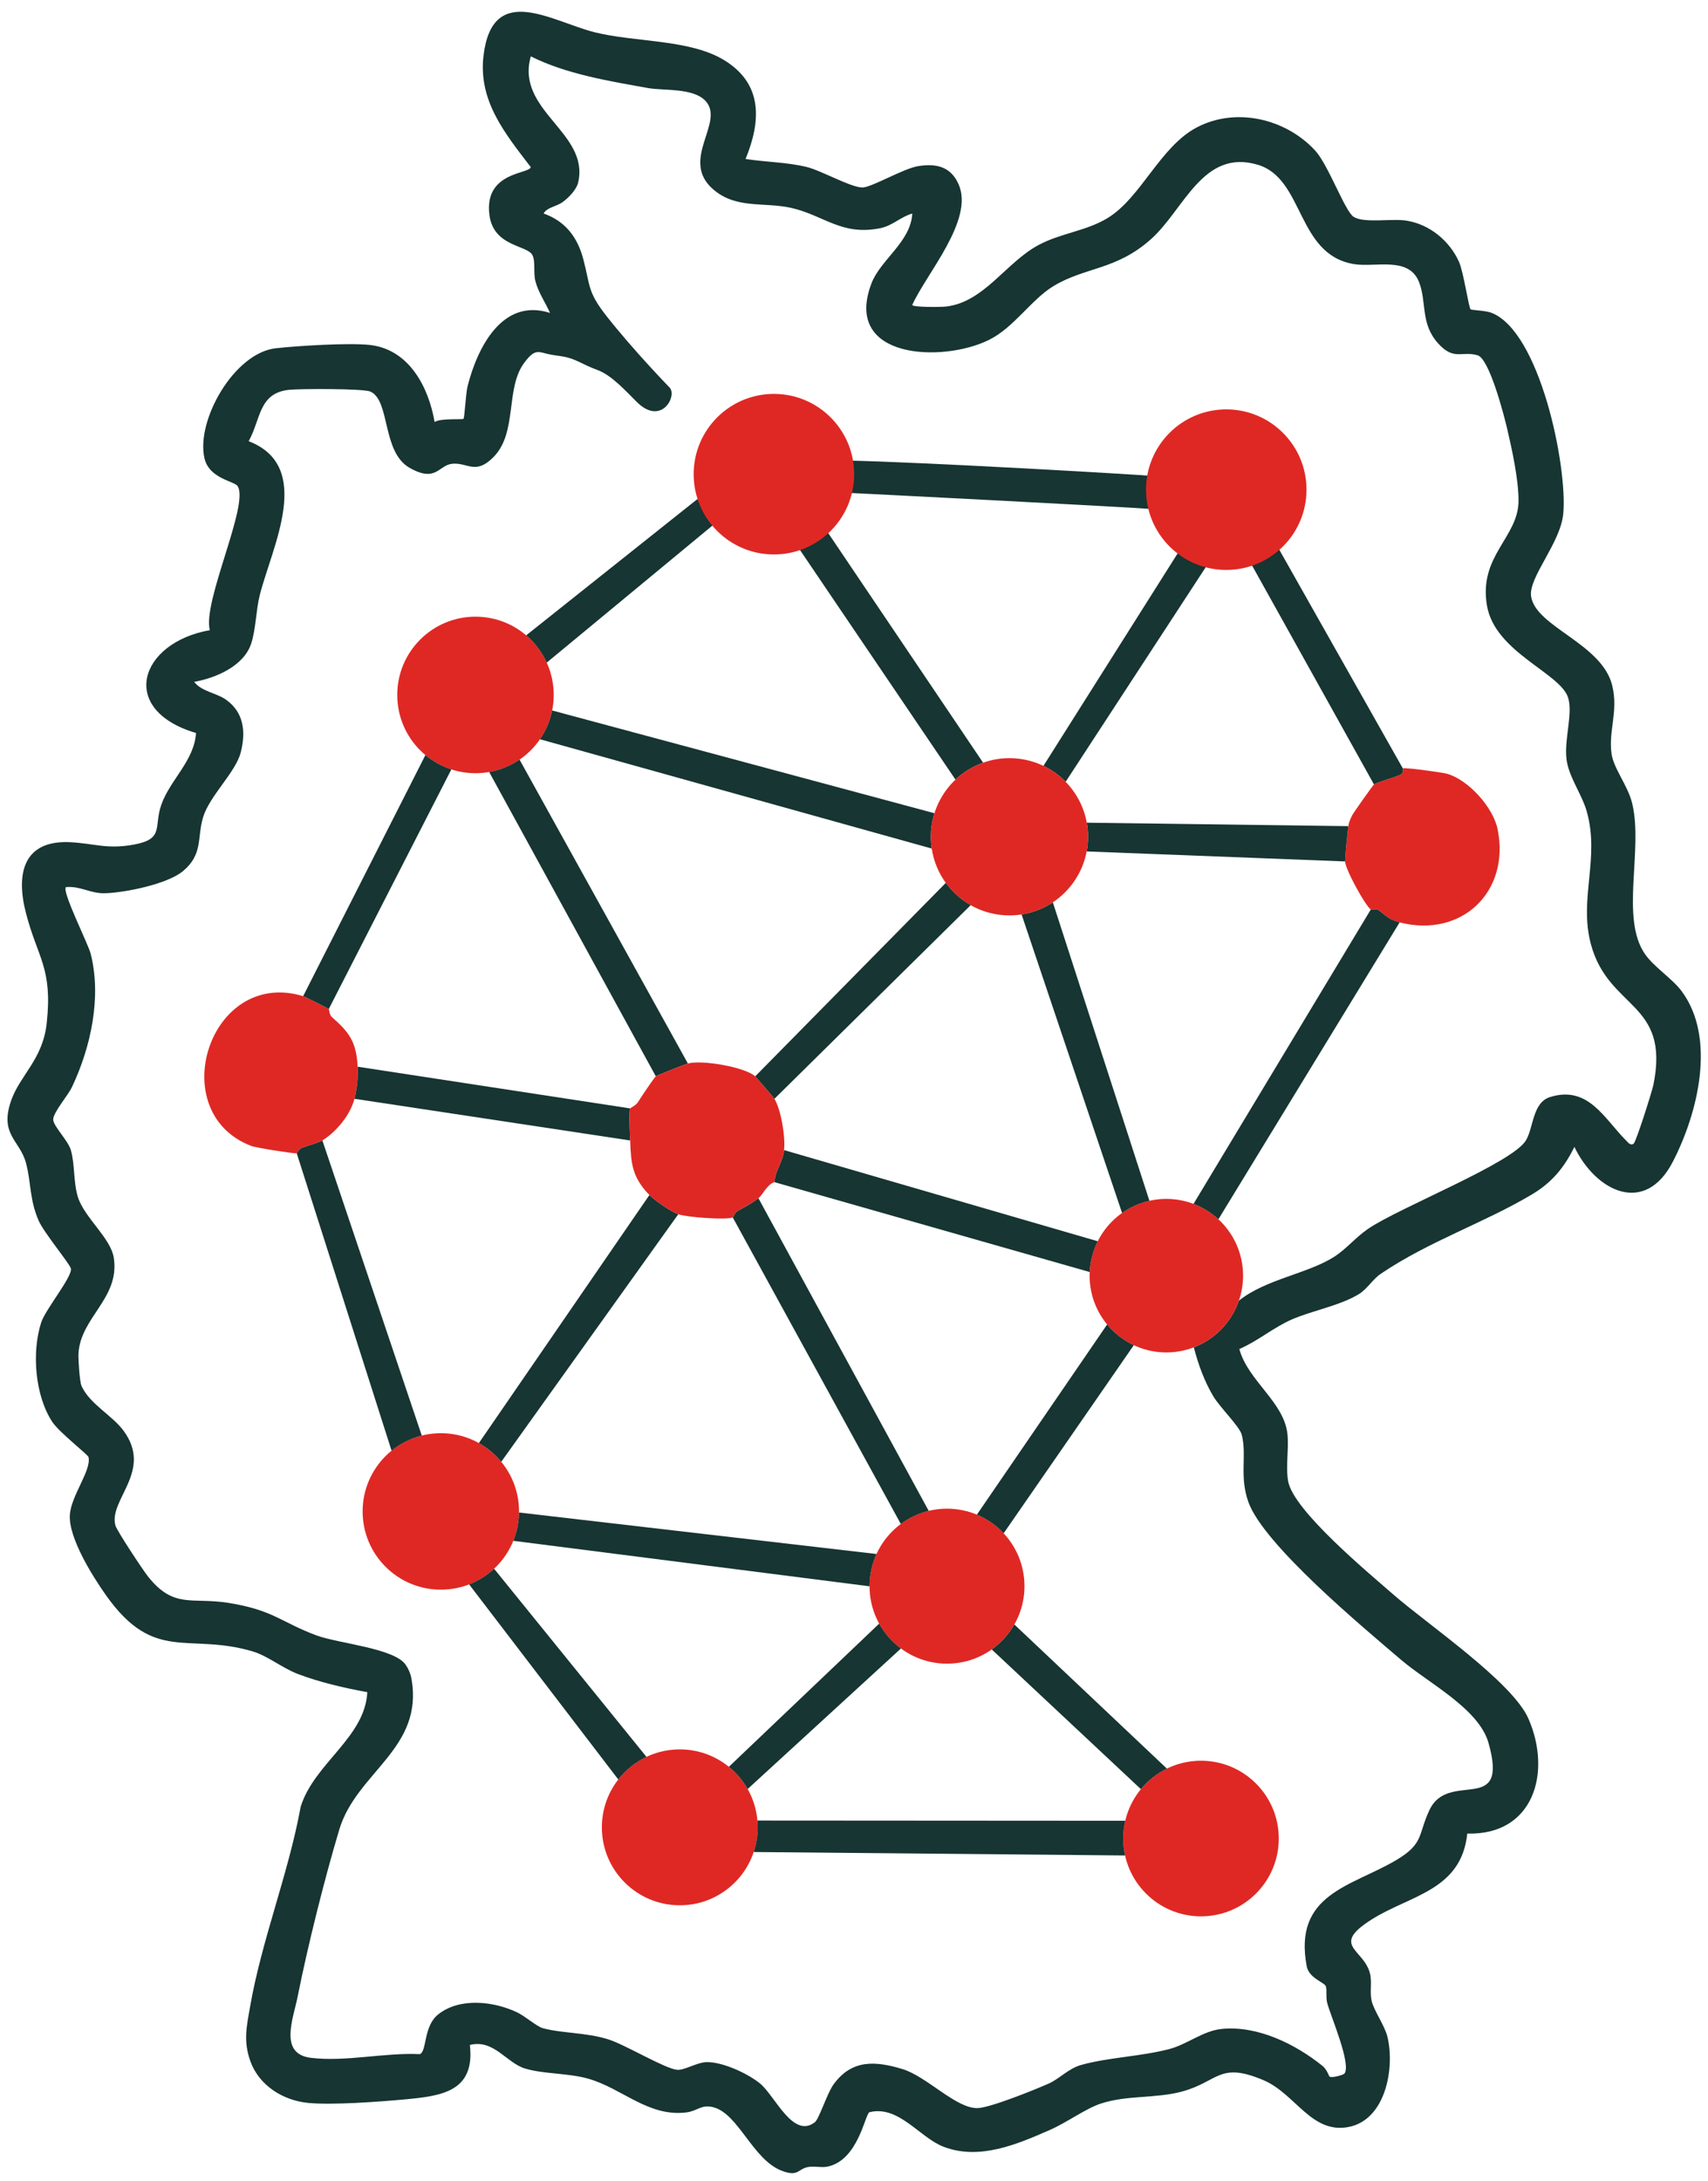 <?xml version="1.0" encoding="UTF-8" standalone="no"?><!DOCTYPE svg PUBLIC "-//W3C//DTD SVG 1.1//EN" "http://www.w3.org/Graphics/SVG/1.1/DTD/svg11.dtd"><svg width="100%" height="100%" viewBox="0 0 532 679" version="1.1" xmlns="http://www.w3.org/2000/svg" xmlns:xlink="http://www.w3.org/1999/xlink" xml:space="preserve" xmlns:serif="http://www.serif.com/" style="fill-rule:evenodd;clip-rule:evenodd;stroke-linejoin:round;stroke-miterlimit:2;"><rect id="aurivolt-netzwerk" x="0" y="0" width="531.067" height="678.09" style="fill:none;"/><g id="Ebene-1" serif:id="Ebene 1"><path d="M385.879,404.966c8.412,-6.75 21.449,-8.372 29.796,-13.736c3.589,-2.306 6.622,-6.015 10.381,-8.593c9.749,-6.685 45.094,-20.512 49.263,-27.63c2.401,-4.098 2.005,-11.742 7.513,-13.454c11.864,-3.686 16.868,6.724 23.586,13.467c0.634,0.637 1.428,1.787 2.421,1.059c0.779,-0.571 5.752,-16.331 6.155,-18.318c5.278,-25.984 -13.952,-23.332 -19.461,-43.757c-3.835,-14.222 2.901,-26.84 -1.361,-41.579c-1.463,-5.06 -5.462,-10.478 -6.206,-15.764c-0.89,-6.321 2.05,-14.385 0.462,-19.444c-2.419,-7.708 -22.766,-14.092 -25.271,-28.639c-2.687,-15.601 9.847,-21.26 9.83,-32.724c-0.01,-6.659 -2.021,-15.884 -3.569,-22.476c-0.996,-4.243 -5.519,-21.703 -9.191,-22.765c-4.989,-1.443 -7.343,1.762 -12.281,-3.696c-5.58,-6.166 -3.508,-12.764 -5.928,-19.038c-3.166,-8.206 -13.595,-4.532 -20.309,-5.654c-17.965,-3.002 -15.396,-26.627 -29.977,-30.94c-17.063,-5.047 -22.868,13.902 -33.206,23.156c-10.827,9.692 -20.463,8.647 -30.339,14.599c-6.994,4.215 -12.278,12.894 -20.156,16.792c-14.469,7.16 -45.617,6.043 -36.586,-17.612c2.828,-7.409 12.206,-12.843 12.711,-21.731c-3.524,0.958 -6.135,3.77 -9.923,4.547c-12.067,2.476 -17.553,-3.989 -27.764,-6.304c-8.413,-1.908 -17.086,0.425 -24.25,-5.709c-10.721,-9.18 3.671,-20.832 -2.417,-27.541c-3.817,-4.206 -13.038,-3.188 -17.91,-4.06c-12.198,-2.183 -25.476,-4.339 -36.555,-9.87c-4.856,16.95 18.336,23.661 14.756,39.237c-0.522,2.271 -2.977,4.772 -4.847,6.133c-1.898,1.381 -4.979,1.678 -5.917,3.549c6.759,2.414 10.527,7.347 12.332,14.136c2.228,8.378 1.246,10.15 7.217,17.749c8.488,10.803 19.679,22.294 19.679,22.294c2.492,2.623 -2.574,12.071 -10.2,4.511c-3.591,-3.561 -7.963,-8.45 -12.387,-10.011c-1.903,-0.67 -4.574,-1.983 -5.44,-2.404c-4.017,-1.951 -5.537,-1.691 -9.075,-2.357c-3.712,-0.698 -4.621,-2.165 -8.139,2.523c-6.006,8.005 -2.049,21.72 -9.576,29.365c-5.639,5.727 -8.028,1.664 -12.845,2.111c-4.327,0.402 -4.991,5.968 -13.266,1.298c-8.759,-4.944 -6.005,-20.956 -12.25,-23.762c-2.181,-0.981 -22,-0.93 -25.47,-0.542c-9.385,1.049 -8.647,9.177 -12.456,15.985c20.385,7.86 7.31,32.787 3.456,47.918c-1.176,4.619 -1.216,10.855 -2.725,15.25c-2.37,6.897 -10.989,10.566 -17.705,11.76c2.288,3.017 6.847,3.38 9.913,5.546c5.586,3.946 6.231,10.025 4.588,16.439c-1.588,6.2 -9.739,13.526 -11.738,20.217c-1.897,6.349 0.053,11.481 -6.249,16.72c-4.873,4.05 -17.858,6.663 -24.144,6.888c-4.715,0.168 -7.719,-2.319 -12.317,-1.906c-1.343,1.279 6.939,17.677 7.714,20.737c3.439,13.582 0.049,29.12 -5.845,41.547c-1.247,2.628 -5.897,7.94 -5.832,10.116c0.06,2.02 4.623,6.5 5.491,9.446c1.296,4.4 0.767,10.142 2.236,14.741c2.021,6.328 10.192,12.666 11.145,18.81c1.962,12.65 -10.406,18.508 -11,29.882c-0.086,1.642 0.349,8.688 0.955,10.032c2.541,5.641 9.578,9.155 13.101,13.954c9.234,12.578 -4.707,21.433 -2.559,29.462c0.435,1.626 8.582,13.919 10.141,15.883c8.027,10.117 13.564,6.466 24.755,8.199c14.318,2.216 16.605,6.042 27.769,10.178c6.789,2.515 24.3,3.961 27.781,9.168c0.875,1.31 1.476,2.68 1.758,4.235c3.963,21.82 -17.067,29.116 -22.445,46.985c-4.538,15.081 -9.896,36.46 -12.961,51.949c-1.39,7.026 -6.013,17.98 4.167,19.184c10.901,1.288 22.832,-1.683 33.835,-1.154c2.256,-0.751 1.102,-8.618 5.666,-12.309c6.695,-5.413 17.337,-4.177 24.62,-0.728c2.504,1.185 6.22,4.456 8.035,4.947c6.058,1.639 13.543,1.311 20.465,3.502c5.281,1.671 17.485,9.072 21.388,9.467c2.112,0.214 6.18,-2.281 8.985,-2.393c4.979,-0.199 12.979,3.499 16.828,6.64c4.65,3.796 10.267,17.344 17.075,12.07c1.386,-1.073 3.767,-9.018 5.981,-11.987c5.661,-7.587 12.868,-7.135 21.357,-4.551c7.572,2.305 16.607,12.264 23.32,12.143c3.872,-0.069 17.927,-5.751 22.183,-7.639c3.367,-1.494 6.144,-4.697 10.164,-5.814c8.41,-2.335 18.024,-2.573 27.104,-4.852c5.876,-1.474 10.697,-5.749 16.612,-6.347c11.153,-1.127 22.948,4.692 31.436,11.528c1.315,1.06 1.996,3.209 2.183,3.318c0.814,0.473 4.373,-0.525 4.685,-1.018c1.992,-3.15 -4.194,-17.46 -5.394,-21.77c-0.532,-1.913 -0.062,-3.99 -0.449,-5.311c-0.361,-1.23 -5.261,-2.514 -5.968,-6.244c-4.281,-22.621 14.062,-24.88 27.828,-33.043c8.751,-5.189 6.752,-7.845 10.392,-15.6c5.964,-12.704 24.945,2.081 18.39,-20.949c-3.031,-10.65 -18.761,-18.624 -27.147,-25.78c-11.863,-10.125 -42.936,-35.927 -47.649,-49.217c-2.862,-8.073 -0.397,-14.427 -2.052,-20.915c-0.651,-2.551 -6.877,-8.6 -8.913,-12.058c-2.673,-4.54 -4.558,-9.541 -6.017,-15.155c6.594,-2.529 11.731,-7.846 14.033,-14.522m-153.645,-355.468c6.356,0.991 12.694,0.965 18.997,2.483c4.601,1.107 13.967,6.509 17.496,6.382c2.924,-0.104 12.617,-5.854 17.165,-6.619c5.677,-0.955 10.329,0.102 12.744,5.755c4.738,11.092 -10.108,27.702 -14.484,37.437c0.001,0.778 9.087,0.674 10.498,0.511c11.895,-1.369 18.603,-13.664 28.792,-19.141c6.976,-3.749 14.784,-4.31 21.547,-8.412c10.383,-6.299 16.32,-22.169 27.727,-28.195c12.235,-6.463 27.77,-2.752 36.918,7.166c4.157,4.507 9.309,19.04 12.03,20.676c3.421,2.057 11.923,0.401 16.549,1.176c7.121,1.192 13.243,6.231 16.209,12.75c1.452,3.192 3.039,14.361 3.633,14.842c0.339,0.274 4.606,0.359 6.437,1.057c15.184,5.785 23.768,47.909 22.429,62.529c-0.848,9.249 -10.957,19.933 -10.016,25.846c1.51,9.489 22.103,14.617 25.269,27.725c1.946,8.052 -1.23,14.038 -0.222,21.202c0.655,4.655 5.131,9.982 6.447,15.514c3.458,14.541 -3.817,35.743 4.009,46.919c2.842,4.059 8.487,7.582 11.42,11.549c10.849,14.674 4.951,38.132 -2.812,53.108c-8.717,16.817 -23.995,9.147 -30.636,-4.672c-3.163,6.427 -6.97,11.065 -13.186,14.774c-14.947,8.92 -32.164,14.592 -47.147,24.754c-2.465,1.671 -4.169,4.673 -6.722,6.26c-5.813,3.614 -14.782,5.22 -21.004,7.956c-5.746,2.526 -10.555,6.718 -16.3,9.185c2.664,9.876 13.909,16.474 14.981,26.44c0.508,4.721 -0.626,10.019 0.23,14.749c1.651,9.123 24.97,28.433 32.708,35.198c10.694,9.347 37.127,27.217 42.148,38.74c7.305,16.765 1.59,36.295 -19.074,35.738c-1.847,17.726 -17.734,19.141 -29.717,26.701c-13.104,8.267 -2.461,9.162 -0.575,16.885c0.68,2.784 -0.136,5.596 0.502,8.486c0.636,2.883 4.062,7.702 4.896,11.082c2.423,9.811 -0.518,26.003 -12.107,28.201c-11.585,2.198 -16.518,-10.37 -26.476,-14.584c-13.867,-5.867 -13.973,0.466 -25.448,3.566c-7.999,2.16 -17.094,1.053 -25.231,3.729c-4.695,1.545 -10.568,5.889 -15.788,8.178c-10.327,4.528 -22.02,9.532 -33.16,5.265c-7.507,-2.876 -13.956,-12.993 -23.071,-10.766c-1.369,0.335 -3.441,15.08 -13.201,16.96c-1.871,0.36 -3.979,-0.231 -5.886,0.101c-3.297,0.573 -3.012,3.186 -8.257,1.17c-9.051,-3.479 -13.433,-17.664 -21.239,-19.754c-3.833,-1.026 -4.949,1.154 -8.462,1.591c-11.839,1.473 -19.958,-7.467 -30.519,-10.485c-6.356,-1.816 -13.87,-1.406 -19.778,-3.191c-5.721,-1.727 -9.71,-9.206 -17.148,-7.326c1.686,14.622 -8.881,15.898 -20.478,16.97c-7.782,0.72 -22.61,1.808 -30.001,1.062c-7.826,-0.789 -15.247,-5.497 -17.915,-13.042c-2.215,-6.267 -1.129,-10.769 -0.042,-17.003c3.614,-20.723 11.937,-41.314 15.74,-62.153c4.19,-13.515 20.057,-21.548 20.752,-35.678c-6.827,-1.213 -15.196,-3.168 -21.761,-5.708c-4.765,-1.843 -9.335,-5.623 -13.981,-6.99c-20.108,-5.913 -30.548,3.757 -45.562,-17.351c-4.238,-5.958 -11.746,-17.928 -11.348,-25.065c0.336,-6.036 6.784,-13.946 5.81,-18.081c-0.181,-0.765 -9.175,-7.74 -11.276,-10.942c-5.403,-8.234 -6.441,-21.684 -3.469,-30.922c1.345,-4.18 9.809,-14.326 9.258,-16.849c-0.309,-1.413 -8.396,-11.145 -10.036,-14.888c-2.889,-6.592 -2.333,-12.027 -3.958,-18.012c-1.923,-7.082 -8.363,-8.8 -4.578,-19.484c2.751,-7.768 9.813,-12.751 11.037,-23.913c1.904,-17.358 -2.836,-20.295 -6.486,-34.468c-3.131,-12.157 -0.832,-22.731 13.948,-21.948c7.426,0.394 11.344,2.272 19.735,0.729c9.537,-1.754 6.085,-5.544 8.523,-12.449c2.723,-7.708 10.264,-13.677 10.793,-22.287c-24.328,-7.202 -17.737,-28.097 4.298,-32.02c-2.357,-8.79 12.415,-39.28 8.643,-44.874c-1.044,-1.547 -8.844,-2.28 -10.312,-8.651c-2.704,-11.732 9.231,-32.812 22.251,-34.249c6.924,-0.764 22.393,-1.713 29.016,-1.049c12.345,1.237 18.503,12.961 20.429,24.027c1.752,-1.27 8.665,-0.677 8.982,-0.999c0.36,-0.367 0.7,-7.872 1.29,-10.195c3.026,-11.921 10.778,-27.572 25.666,-22.775c-1.449,-3.279 -3.654,-6.384 -4.556,-9.914c-0.675,-2.643 0.086,-6.013 -0.915,-8.072c-1.554,-3.191 -12.142,-2.545 -13.412,-12.555c-1.719,-13.554 12.729,-12.687 12.87,-14.88c-7.917,-10.362 -16.404,-20.563 -14.697,-34.701c2.796,-23.152 21.346,-10.558 34.689,-7.244c12.636,3.138 29.564,2.118 40.268,8.664c11.977,7.326 11.585,18.737 6.67,30.768" style="fill:#173532;fill-rule:nonzero;"/><path d="M387.184,397.174c0,-13.199 -10.7,-23.899 -23.899,-23.899c-13.2,0 -23.9,10.7 -23.9,23.899c0,13.199 10.7,23.899 23.9,23.899c13.199,0 23.899,-10.7 23.899,-23.899" style="fill:#df2824;fill-rule:nonzero;"/><path d="M172.469,216.369c0,-13.458 -10.91,-24.368 -24.368,-24.368c-13.458,-0 -24.367,10.91 -24.367,24.368c0,13.458 10.909,24.368 24.367,24.368c13.458,-0 24.368,-10.91 24.368,-24.368" style="fill:#df2824;fill-rule:nonzero;"/><path d="M161.666,470.579c0,-13.453 -10.906,-24.358 -24.358,-24.358c-13.453,0 -24.359,10.905 -24.359,24.358c0,13.453 10.906,24.358 24.359,24.358c13.452,0 24.358,-10.905 24.358,-24.358" style="fill:#df2824;fill-rule:nonzero;"/><path d="M236.004,568.935c-0,-13.404 -10.866,-24.269 -24.269,-24.269c-13.404,0 -24.27,10.865 -24.27,24.269c-0,13.404 10.866,24.269 24.27,24.269c13.403,0 24.269,-10.865 24.269,-24.269" style="fill:#df2824;fill-rule:nonzero;"/><path d="M94.425,310.146c0.434,0.131 7.633,3.713 7.989,3.994c0.13,0.103 0.123,1.782 0.97,2.527c5.37,4.722 7.61,7.654 8.017,15.449c0.175,3.329 -0.177,6.778 -0.998,9.986c-1.3,5.076 -5.619,10.233 -9.986,12.982c-1.01,0.635 -4.705,1.653 -6.279,2.258c-1.172,0.45 -1.591,1.709 -1.71,1.736c-0.701,0.158 -12.595,-1.69 -14.18,-2.297c-27.366,-10.486 -13.031,-55.471 16.177,-46.635" style="fill:#df2824;fill-rule:nonzero;"/><path d="M398.306,572.421c-0,-13.379 -10.846,-24.225 -24.225,-24.225c-13.379,0 -24.225,10.846 -24.225,24.225c-0,13.379 10.846,24.225 24.225,24.225c13.379,0 24.225,-10.846 24.225,-24.225" style="fill:#df2824;fill-rule:nonzero;"/><path d="M319.099,493.849c0,-13.326 -10.803,-24.129 -24.129,-24.129c-13.326,-0 -24.129,10.803 -24.129,24.129c0,13.326 10.803,24.129 24.129,24.129c13.326,-0 24.129,-10.803 24.129,-24.129" style="fill:#df2824;fill-rule:nonzero;"/><path d="M350.495,566.89c-0.833,3.551 -0.853,7.244 -0.059,10.803l-115.681,-1.075c1.052,-3.153 1.446,-6.489 1.156,-9.8l114.584,0.072Z" style="fill:#173532;fill-rule:nonzero;"/><path d="M100.416,355.084l30.957,91.871c-3.442,0.865 -6.654,2.471 -9.41,4.707l-29.536,-92.584c0.119,-0.026 0.538,-1.286 1.71,-1.736c1.575,-0.605 5.269,-1.622 6.279,-2.258" style="fill:#173532;fill-rule:nonzero;"/><path d="M140.586,239.548l-38.173,74.592c-0.356,-0.281 -7.554,-3.863 -7.988,-3.994l38.079,-75.056c2.386,1.987 5.129,3.5 8.082,4.458" style="fill:#173532;fill-rule:nonzero;"/><path d="M153.895,488.418l47.465,58.577c-3.438,1.626 -6.446,4.037 -8.781,7.039l-46.46,-60.745c2.877,-1.117 5.516,-2.77 7.776,-4.871" style="fill:#173532;fill-rule:nonzero;"/><path d="M353.149,418.818l-40.536,58.571c-2.336,-2.505 -5.179,-4.483 -8.339,-5.803l40.568,-59.212c2.256,2.738 5.094,4.939 8.307,6.444" style="fill:#173532;fill-rule:nonzero;"/><path d="M363.459,550.649c-3.128,1.526 -5.891,3.708 -8.1,6.398l-46.456,-43.498c2.889,-2.043 5.293,-4.696 7.042,-7.772l47.514,44.872Z" style="fill:#173532;fill-rule:nonzero;"/><path d="M222.247,163.35l-51.955,42.953c-1.481,-3.267 -3.666,-6.166 -6.398,-8.491l53.36,-42.451c0.223,0.49 4.644,7.673 4.993,7.989" style="fill:#173532;fill-rule:nonzero;"/><path d="M435.951,287.178c-3.617,-0.933 -4.364,-2.275 -6.778,-3.924c-0.587,-0.401 -1.964,0.122 -2.21,-0.07c-1.908,-1.496 -7.997,-12.664 -7.988,-14.98c0.007,-1.977 0.685,-8.638 0.998,-10.984c0.187,-1.401 0.616,-2.107 1.151,-3.3c0.334,-0.741 6.399,-9.285 6.838,-9.682c0.691,-0.626 6.788,-2.306 8.251,-3.042c1.11,-0.558 0.65,-1.894 0.737,-1.952c0.58,-0.383 12.375,1.258 13.807,1.672c6.648,1.921 14.318,10.424 15.71,17.244c3.98,19.502 -11.225,33.994 -30.516,29.018" style="fill:#df2824;fill-rule:nonzero;"/><path d="M426.963,283.183c0.246,0.192 1.623,-0.33 2.21,0.071c2.413,1.649 3.16,2.99 6.778,3.923l-56.449,92.442c-2.253,-2.081 -4.885,-3.709 -7.753,-4.795l55.214,-91.641Z" style="fill:#173532;fill-rule:nonzero;"/><path d="M263.191,143.377c23.836,0.451 90.209,4.336 94.955,4.751c-0.291,3.892 4.471,9.077 1.126,10.379c-10.812,-0.775 -91.601,-4.935 -97.08,-5.144c0.27,-1.182 0.94,-8.569 0.999,-9.986" style="fill:#173532;fill-rule:nonzero;"/><path d="M436.95,239.244c-0.087,0.058 0.374,1.393 -0.737,1.952c-1.462,0.736 -7.56,2.416 -8.251,3.041l-38.946,-69.903c1.905,-0.264 7.523,-2.832 8.988,-3.994l38.946,68.904Z" style="fill:#173532;fill-rule:nonzero;"/><path d="M256.2,163.35l50.009,74.118c-3.201,1.14 -6.129,2.933 -8.599,5.267l-50.398,-74.392c0.498,-0.163 8.571,-4.677 8.988,-4.993" style="fill:#173532;fill-rule:nonzero;"/><path d="M341.921,386.461c-1.496,2.983 -2.351,6.247 -2.509,9.581l-98.191,-27.977c0.239,-3.885 2.537,-5.919 2.996,-9.986l97.704,28.382Z" style="fill:#173532;fill-rule:nonzero;"/><path d="M327.934,280.936l30.081,92.928c-3.061,0.692 -5.956,1.98 -8.52,3.791l-31.298,-92.943c3.479,-0.543 6.801,-1.831 9.737,-3.776" style="fill:#173532;fill-rule:nonzero;"/><path d="M291.065,253.198c-1.116,3.555 -1.405,7.318 -0.846,11.002l-122.031,-34.035c1.856,-2.702 3.147,-5.75 3.797,-8.962l119.08,31.995Z" style="fill:#173532;fill-rule:nonzero;"/><path d="M161.825,236.505l52.434,94.612c-0.811,0.22 -9.56,3.667 -9.986,3.995l-51.907,-94.751c3.39,-0.603 6.614,-1.917 9.459,-3.856" style="fill:#173532;fill-rule:nonzero;"/><path d="M161.664,470.914l111.355,12.919c-1.441,3.157 -2.183,6.587 -2.177,10.057l-110.959,-14.162c1.135,-2.802 1.739,-5.791 1.781,-8.814" style="fill:#173532;fill-rule:nonzero;"/><path d="M211.263,378.052l-55.133,77.065c-1.939,-2.36 -4.304,-4.334 -6.972,-5.82l53.117,-77.237c1.663,1.702 6.764,5.216 8.988,5.992" style="fill:#173532;fill-rule:nonzero;"/><path d="M273.845,505.506c1.676,3.038 3.988,5.679 6.778,7.742l-47.752,43.76c-1.498,-2.655 -3.483,-5.003 -5.85,-6.923l46.824,-44.579Z" style="fill:#173532;fill-rule:nonzero;"/><path d="M196.283,345.098c-0.409,1.065 -0.066,8.01 0,9.986l-85.881,-12.982c0.822,-3.208 1.173,-6.657 0.999,-9.986l84.882,12.982Z" style="fill:#173532;fill-rule:nonzero;"/><path d="M289.271,470.403c-3.14,0.763 -6.094,2.149 -8.688,4.076l-52.344,-95.428c0.143,-0.057 0.621,-1.541 1.453,-1.998c2.476,-1.36 4.238,-2.229 6.536,-3.994l53.043,97.344Z" style="fill:#173532;fill-rule:nonzero;"/><path d="M377.033,174.334l-45.115,69.078c-1.998,-2.043 -4.338,-3.72 -6.914,-4.955l43.041,-68.117c1.564,1.097 7.253,3.731 8.988,3.994" style="fill:#173532;fill-rule:nonzero;"/><path d="M419.973,257.219c-0.313,2.346 -0.991,9.007 -0.999,10.985l-80.507,-3.113c0.561,-2.955 0.572,-5.987 0.034,-8.946l81.472,1.074Z" style="fill:#173532;fill-rule:nonzero;"/><path d="M338.896,260.528c0,-13.519 -10.959,-24.478 -24.478,-24.478c-13.518,-0 -24.477,10.959 -24.477,24.478c0,13.519 10.959,24.478 24.477,24.478c13.519,-0 24.478,-10.959 24.478,-24.478" style="fill:#df2824;fill-rule:nonzero;"/><path d="M235.229,335.111c0.347,0.318 5.752,6.585 5.992,6.99c2.077,3.512 3.46,11.867 2.996,15.978c-0.46,4.067 -2.757,6.101 -2.996,9.986c-2.314,0.692 -3.641,3.954 -4.993,4.993c-2.298,1.766 -4.06,2.634 -6.537,3.995c-0.832,0.457 -1.309,1.941 -1.452,1.997c-2.142,0.838 -14.273,-0.055 -16.977,-0.999c-2.224,-0.776 -7.324,-4.29 -8.987,-5.991c-5.37,-5.494 -5.751,-9.787 -5.992,-16.977c-0.066,-1.976 -0.409,-8.921 0,-9.986c0.057,-0.148 1.814,-0.943 2.464,-2.01c0.801,-1.314 4.997,-7.569 5.525,-7.976c0.426,-0.328 9.175,-3.775 9.986,-3.994c4.46,-1.208 17.857,1.139 20.971,3.994" style="fill:#df2824;fill-rule:nonzero;"/><path d="M294.588,274.876c2.058,2.844 4.703,5.212 7.756,6.943l-61.123,60.283c-0.239,-0.406 -5.644,-6.673 -5.991,-6.991l59.358,-60.235Z" style="fill:#173532;fill-rule:nonzero;"/><circle cx="381.95" cy="152.456" r="24.995" style="fill:#df2824;"/><circle cx="241.053" cy="147.635" r="24.995" style="fill:#df2824;"/></g></svg>